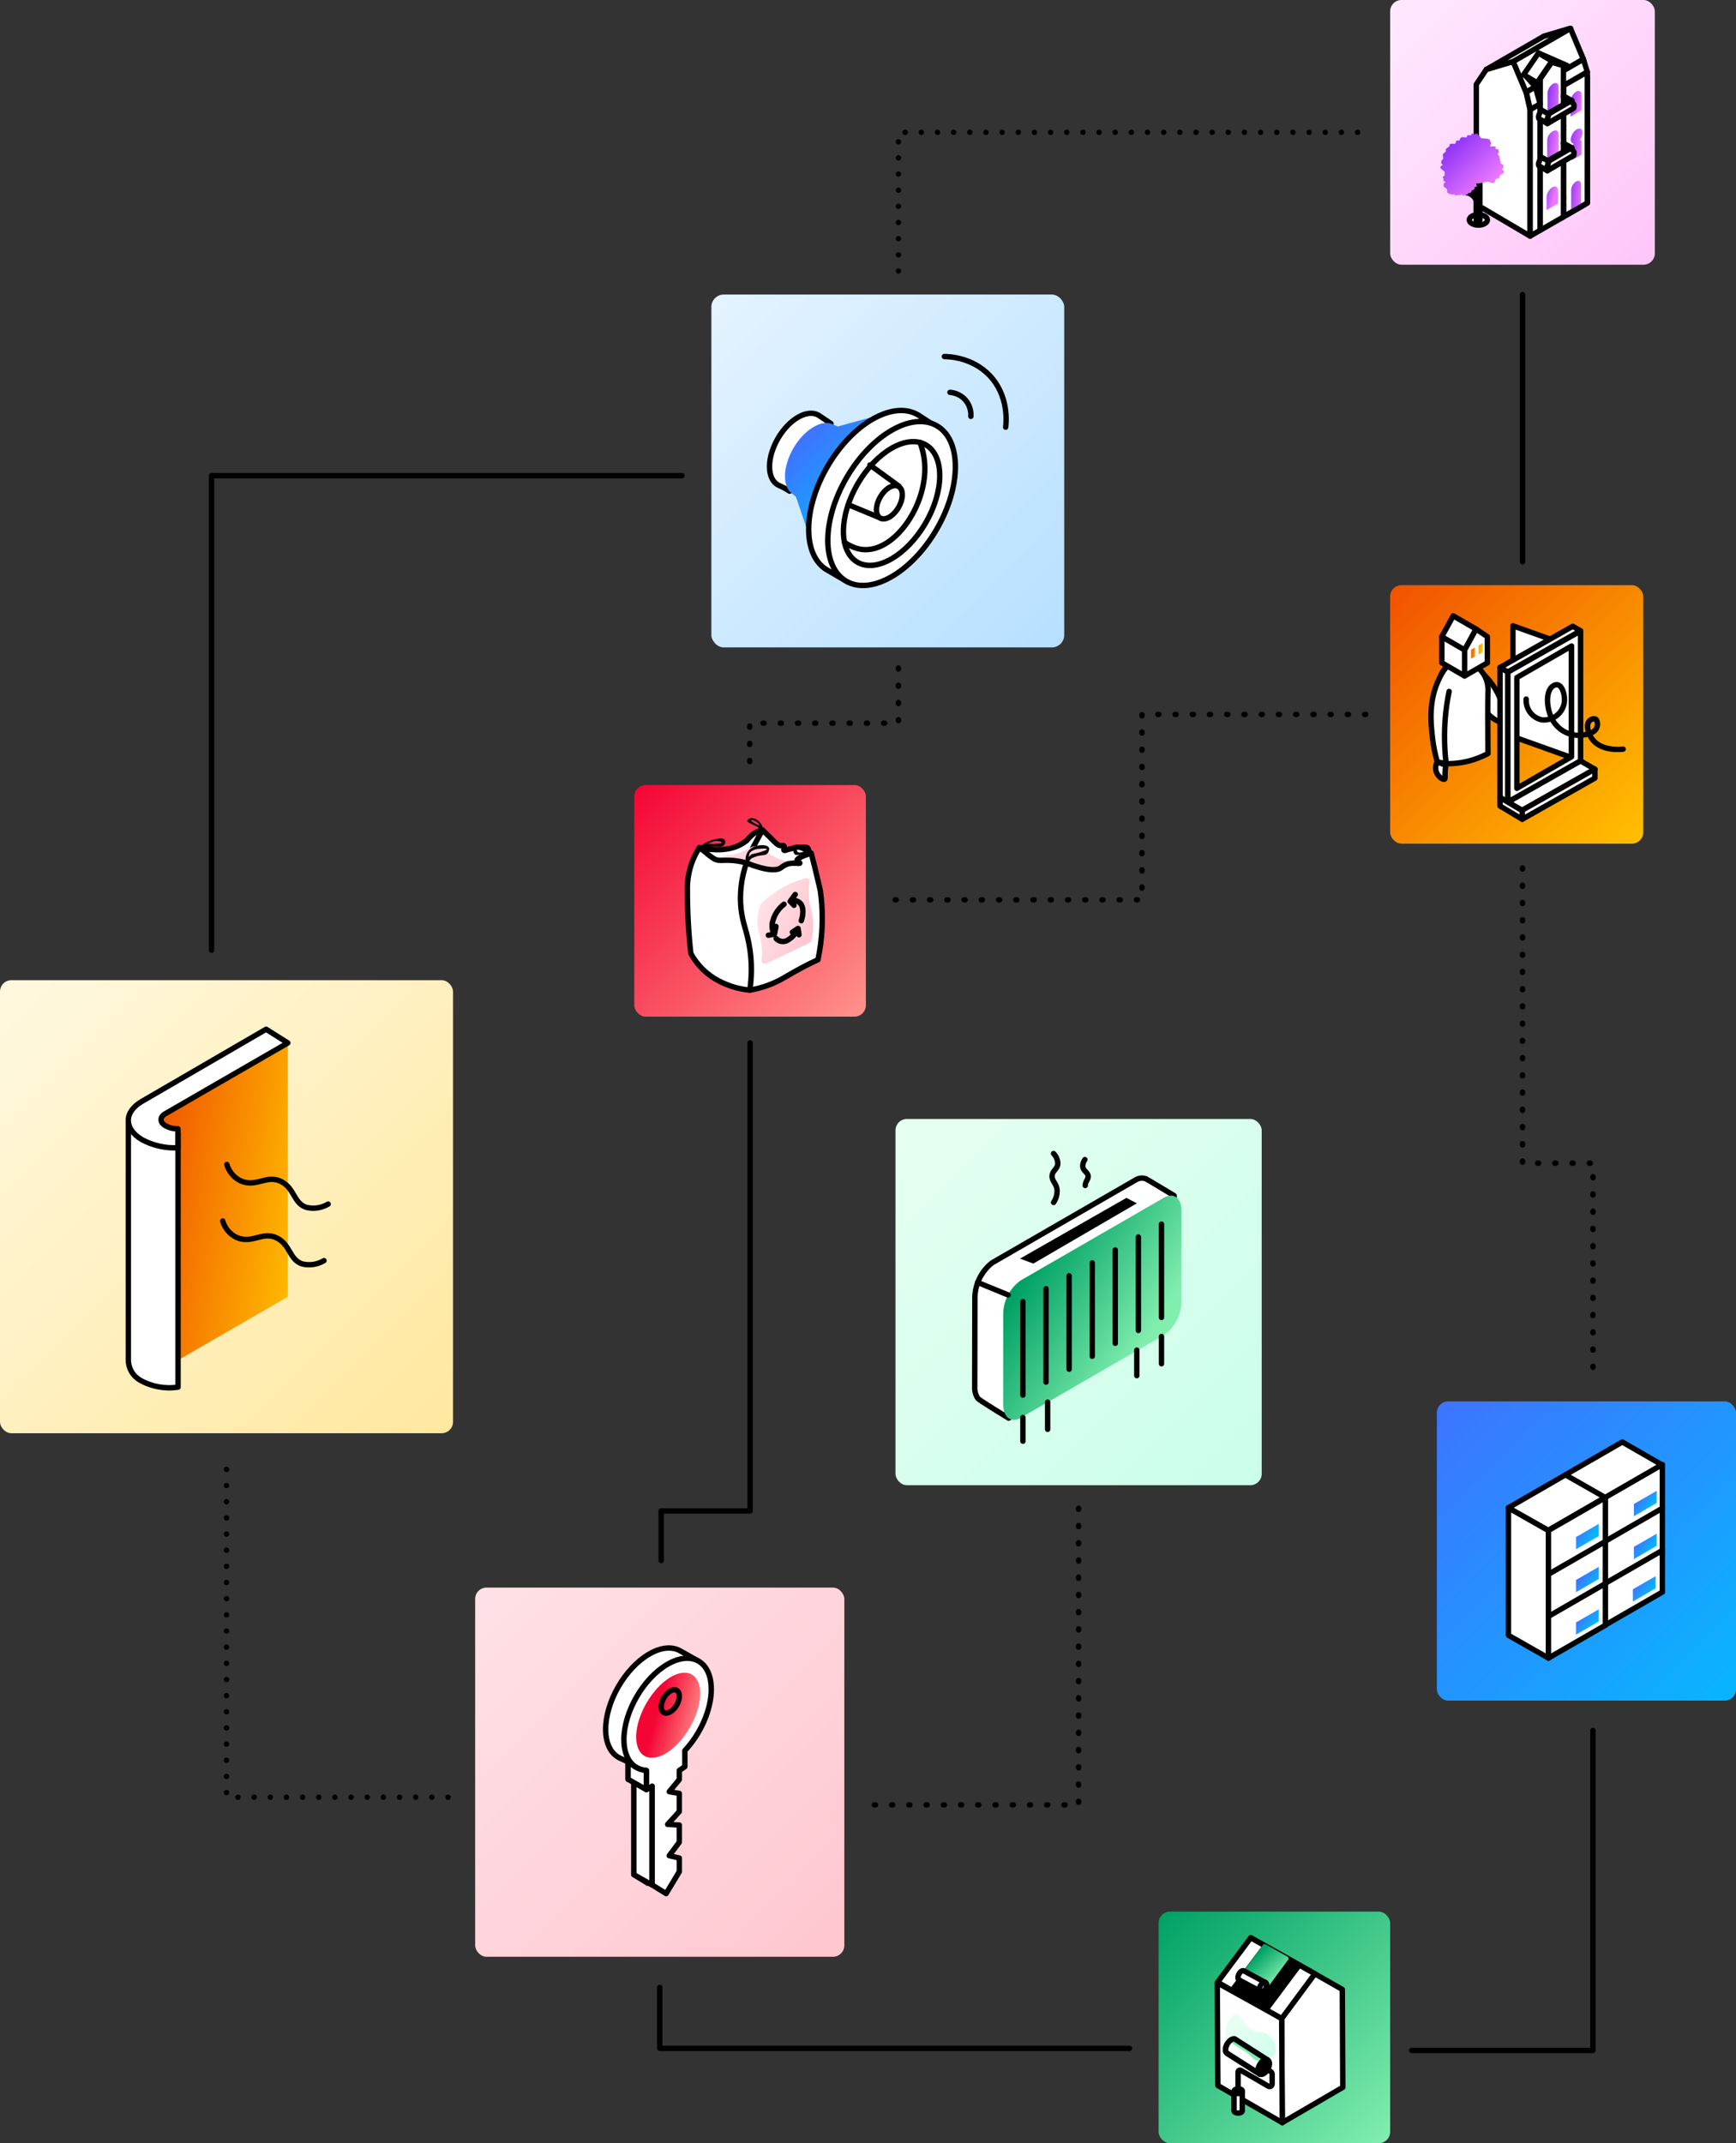 <?xml version="1.0" encoding="UTF-8"?>
<svg id="Calque_1" data-name="Calque 1" xmlns="http://www.w3.org/2000/svg" xmlns:xlink="http://www.w3.org/1999/xlink" viewBox="0 0 322.35 397.95">
  <rect x="0" y="0" width="322.35" height="397.95" fill="#333333" stroke="none"/>
  <defs>
    <style>
      .cls-1 {
        stroke-dasharray: 0 0 .2 3;
      }

      .cls-1, .cls-2, .cls-3, .cls-4, .cls-5, .cls-6, .cls-7, .cls-8, .cls-9 {
        stroke: #000;
        stroke-linecap: round;
        stroke-linejoin: round;
      }

      .cls-1, .cls-7, .cls-8, .cls-9 {
        fill: none;
      }

      .cls-10 {
        fill: url(#Dégradé_sans_nom_13);
      }

      .cls-10, .cls-11, .cls-12, .cls-13, .cls-14, .cls-15, .cls-16, .cls-17, .cls-18, .cls-19, .cls-20, .cls-21, .cls-22, .cls-23, .cls-24, .cls-25, .cls-26, .cls-27, .cls-28, .cls-29, .cls-30, .cls-31, .cls-32, .cls-33, .cls-34, .cls-35, .cls-36, .cls-37, .cls-38, .cls-39, .cls-40, .cls-41, .cls-42, .cls-43 {
        stroke-width: 0px;
      }

      .cls-11 {
        fill: url(#Dégradé_sans_nom_28);
      }

      .cls-12 {
        fill: url(#Dégradé_sans_nom_25);
      }

      .cls-13 {
        fill: url(#Dégradé_sans_nom_3);
      }

      .cls-2, .cls-4, .cls-5 {
        fill: #fff;
      }

      .cls-2, .cls-8 {
        stroke-width: 1px;
      }

      .cls-14 {
        fill: url(#Dégradé_sans_nom_9);
      }

      .cls-15 {
        fill: url(#Dégradé_sans_nom_15);
      }

      .cls-16 {
        fill: url(#Dégradé_sans_nom_12);
      }

      .cls-18 {
        fill: url(#Dégradé_sans_nom_8);
      }

      .cls-19 {
        fill: url(#Dégradé_sans_nom_7);
      }

      .cls-5 {
        stroke-width: 1px;
      }

      .cls-20 {
        fill: url(#Dégradé_sans_nom_26);
      }

      .cls-21 {
        fill: url(#Dégradé_sans_nom_4);
      }

      .cls-22 {
        fill: url(#Dégradé_sans_nom_20);
      }

      .cls-23 {
        fill: url(#Dégradé_sans_nom_19);
      }

      .cls-6 {
        fill: #ddd;
      }

      .cls-24 {
        fill: url(#Dégradé_sans_nom_21);
      }

      .cls-25 {
        fill: url(#Dégradé_sans_nom_23);
      }

      .cls-26 {
        fill: url(#Dégradé_sans_nom_36);
      }

      .cls-27 {
        fill: url(#Dégradé_sans_nom_24);
      }

      .cls-28 {
        fill: url(#Dégradé_sans_nom_11);
      }

      .cls-29 {
        fill: url(#Dégradé_sans_nom_18);
      }

      .cls-30 {
        fill: url(#Dégradé_sans_nom_27);
      }

      .cls-31 {
        fill: url(#Dégradé_sans_nom_5);
      }

      .cls-32 {
        fill: url(#Dégradé_sans_nom_16);
      }

      .cls-33 {
        fill: url(#Dégradé_sans_nom_17);
      }

      .cls-34 {
        fill: url(#Dégradé_sans_nom_30);
      }

      .cls-35 {
        fill: url(#Dégradé_sans_nom_35);
      }

      .cls-36 {
        fill: url(#Dégradé_sans_nom_10);
      }

      .cls-37 {
        fill: url(#Dégradé_sans_nom_29);
      }

      .cls-38 {
        fill: url(#Dégradé_sans_nom_17-2);
      }

      .cls-39 {
        fill: url(#Dégradé_sans_nom);
      }

      .cls-40 {
        fill: url(#Dégradé_sans_nom_34);
      }

      .cls-41 {
        fill: url(#Dégradé_sans_nom_22);
      }

      .cls-42 {
        fill: url(#Dégradé_sans_nom_14);
      }

      .cls-9 {
        stroke-dasharray: 0 0 0 3;
      }

      .cls-43 {
        fill: url(#Dégradé_sans_nom_6);
      }
    </style>
    <linearGradient id="Dégradé_sans_nom_3" data-name="Dégradé sans nom 3" x1="-133.99" y1="616.62" x2="-133.01" y2="615.64" gradientTransform="translate(9278.28 42138.29) scale(68 -68)" gradientUnits="userSpaceOnUse">
      <stop offset="0" stop-color="#e6fff1"/>
      <stop offset="1" stop-color="#caffea"/>
    </linearGradient>
    <linearGradient id="Dégradé_sans_nom_4" data-name="Dégradé sans nom 4" x1="-131.67" y1="614.28" x2="-131.11" y2="613.84" gradientTransform="translate(4552.16 25809.9) scale(33.1 -41.64)" gradientUnits="userSpaceOnUse">
      <stop offset="0" stop-color="#00a165"/>
      <stop offset="1" stop-color="#81eeae"/>
    </linearGradient>
    <linearGradient id="Dégradé_sans_nom_5" data-name="Dégradé sans nom 5" x1="-134.37" y1="617.24" x2="-133.39" y2="616.26" gradientTransform="translate(11305 52108.25) scale(84.12 -84.12)" gradientUnits="userSpaceOnUse">
      <stop offset="0" stop-color="#fff8de"/>
      <stop offset="1" stop-color="#ffe79d"/>
    </linearGradient>
    <linearGradient id="Dégradé_sans_nom_6" data-name="Dégradé sans nom 6" x1="-130.32" y1="615.96" x2="-129.12" y2="615.49" gradientTransform="translate(3094.42 37509.87) scale(23.53 -60.56)" gradientUnits="userSpaceOnUse">
      <stop offset="0" stop-color="#f15200"/>
      <stop offset="1" stop-color="#ffbf00"/>
    </linearGradient>
    <linearGradient id="Dégradé_sans_nom_7" data-name="Dégradé sans nom 7" x1="-134.01" y1="616.64" x2="-133.03" y2="615.66" gradientTransform="translate(9274.63 42564.38) scale(68.55 -68.55)" gradientUnits="userSpaceOnUse">
      <stop offset="0" stop-color="#fee2e7"/>
      <stop offset="1" stop-color="#ffc7d0"/>
    </linearGradient>
    <linearGradient id="Dégradé_sans_nom_8" data-name="Dégradé sans nom 8" x1="-142.74" y1="594.98" x2="-142.33" y2="594.21" gradientTransform="translate(2616.72 5820.88) scale(17.49 -9.25)" gradientUnits="userSpaceOnUse">
      <stop offset="0" stop-color="#f40634"/>
      <stop offset="1" stop-color="#ff928b"/>
    </linearGradient>
    <linearGradient id="Dégradé_sans_nom_9" data-name="Dégradé sans nom 9" x1="-133.22" y1="615.36" x2="-132.24" y2="614.38" gradientTransform="translate(6806.26 30244.35) scale(49.15 -49.15)" gradientUnits="userSpaceOnUse">
      <stop offset="0" stop-color="#ffe9fe"/>
      <stop offset="1" stop-color="#ffc6f9"/>
    </linearGradient>
    <linearGradient id="Dégradé_sans_nom_10" data-name="Dégradé sans nom 10" x1="-62.49" y1="581.65" x2="-60.96" y2="581.17" gradientTransform="translate(406.25 3435.98) scale(1.84 -5.85)" gradientUnits="userSpaceOnUse">
      <stop offset="0" stop-color="#8b2ff7"/>
      <stop offset="1" stop-color="#eb79ff"/>
    </linearGradient>
    <linearGradient id="Dégradé_sans_nom_11" data-name="Dégradé sans nom 11" x1="-73.76" y1="581.86" x2="-72.45" y2="581.38" gradientTransform="translate(452.03 3445.75) scale(2.18 -5.88)" gradientUnits="userSpaceOnUse">
      <stop offset="0" stop-color="#8b2ff7"/>
      <stop offset="1" stop-color="#eb79ff"/>
    </linearGradient>
    <linearGradient id="Dégradé_sans_nom_12" data-name="Dégradé sans nom 12" x1="-69.38" y1="572.97" x2="-68.26" y2="572.49" gradientTransform="translate(432.81 2745.04) scale(2.04 -4.76)" gradientUnits="userSpaceOnUse">
      <stop offset="0" stop-color="#8b2ff7"/>
      <stop offset="1" stop-color="#eb79ff"/>
    </linearGradient>
    <linearGradient id="Dégradé_sans_nom_13" data-name="Dégradé sans nom 13" x1="-70.33" y1="582.51" x2="-68.93" y2="582.03" gradientTransform="translate(431.91 3501.81) scale(2.06 -5.98)" gradientUnits="userSpaceOnUse">
      <stop offset="0" stop-color="#8b2ff7"/>
      <stop offset="1" stop-color="#eb79ff"/>
    </linearGradient>
    <linearGradient id="Dégradé_sans_nom_14" data-name="Dégradé sans nom 14" x1="-72.83" y1="582.42" x2="-71.48" y2="581.94" gradientTransform="translate(443 3501.59) scale(2.15 -5.97)" gradientUnits="userSpaceOnUse">
      <stop offset="0" stop-color="#8b2ff7"/>
      <stop offset="1" stop-color="#eb79ff"/>
    </linearGradient>
    <linearGradient id="Dégradé_sans_nom_15" data-name="Dégradé sans nom 15" x1="-72.37" y1="568.88" x2="-71.4" y2="568.41" gradientTransform="translate(441.67 2525.2) scale(2.14 -4.38)" gradientUnits="userSpaceOnUse">
      <stop offset="0" stop-color="#8b2ff7"/>
      <stop offset="1" stop-color="#eb79ff"/>
    </linearGradient>
    <linearGradient id="Dégradé_sans_nom_16" data-name="Dégradé sans nom 16" x1="-124.39" y1="600.45" x2="-123.73" y2="599.78" gradientTransform="translate(1741.29 6956.08) scale(11.84 -11.54)" gradientUnits="userSpaceOnUse">
      <stop offset="0" stop-color="#8b2ff7"/>
      <stop offset="1" stop-color="#eb79ff"/>
    </linearGradient>
    <linearGradient id="Dégradé_sans_nom_17" data-name="Dégradé sans nom 17" x1="-133.54" y1="615.88" x2="-132.56" y2="614.9" gradientTransform="translate(7686.55 34477.44) scale(55.56 -55.56)" gradientUnits="userSpaceOnUse">
      <stop offset="0" stop-color="#3e73ff"/>
      <stop offset="1" stop-color="#09b4ff"/>
    </linearGradient>
    <linearGradient id="Dégradé_sans_nom_18" data-name="Dégradé sans nom 18" x1="-103.6" y1="572.55" x2="-103.12" y2="572.12" gradientTransform="translate(732.06 2985.59) scale(4.23 -4.72)" gradientUnits="userSpaceOnUse">
      <stop offset="0" stop-color="#3e73ff"/>
      <stop offset="1" stop-color="#09b4ff"/>
    </linearGradient>
    <linearGradient id="Dégradé_sans_nom_19" data-name="Dégradé sans nom 19" x1="-103.6" y1="572.47" x2="-103.12" y2="572.04" gradientTransform="translate(732.06 2988.6) scale(4.23 -4.71)" gradientUnits="userSpaceOnUse">
      <stop offset="0" stop-color="#3e73ff"/>
      <stop offset="1" stop-color="#09b4ff"/>
    </linearGradient>
    <linearGradient id="Dégradé_sans_nom_20" data-name="Dégradé sans nom 20" x1="-103.6" y1="572.46" x2="-103.12" y2="572.03" gradientTransform="translate(732.06 2995.87) scale(4.23 -4.71)" gradientUnits="userSpaceOnUse">
      <stop offset="0" stop-color="#3e73ff"/>
      <stop offset="1" stop-color="#09b4ff"/>
    </linearGradient>
    <linearGradient id="Dégradé_sans_nom_21" data-name="Dégradé sans nom 21" x1="-103.6" y1="572.46" x2="-103.12" y2="572.03" gradientTransform="translate(742.81 2973.88) scale(4.23 -4.71)" gradientUnits="userSpaceOnUse">
      <stop offset="0" stop-color="#3e73ff"/>
      <stop offset="1" stop-color="#09b4ff"/>
    </linearGradient>
    <linearGradient id="Dégradé_sans_nom_22" data-name="Dégradé sans nom 22" x1="-103.6" y1="572.46" x2="-103.12" y2="572.03" gradientTransform="translate(742.81 2981.84) scale(4.23 -4.71)" gradientUnits="userSpaceOnUse">
      <stop offset="0" stop-color="#3e73ff"/>
      <stop offset="1" stop-color="#09b4ff"/>
    </linearGradient>
    <linearGradient id="Dégradé_sans_nom_23" data-name="Dégradé sans nom 23" x1="-103.6" y1="572.46" x2="-103.12" y2="572.03" gradientTransform="translate(742.62 2989.71) scale(4.23 -4.71)" gradientUnits="userSpaceOnUse">
      <stop offset="0" stop-color="#3e73ff"/>
      <stop offset="1" stop-color="#09b4ff"/>
    </linearGradient>
    <linearGradient id="Dégradé_sans_nom_24" data-name="Dégradé sans nom 24" x1="-132.83" y1="614.72" x2="-131.85" y2="613.74" gradientTransform="translate(5927.13 26788.22) scale(43 -43)" gradientUnits="userSpaceOnUse">
      <stop offset="0" stop-color="#00a165"/>
      <stop offset="1" stop-color="#81eeae"/>
    </linearGradient>
    <linearGradient id="Dégradé_sans_nom_25" data-name="Dégradé sans nom 25" x1="-120.89" y1="594.39" x2="-120.4" y2="593.88" gradientTransform="translate(1339.28 5588.94) scale(9.16 -8.79)" gradientUnits="userSpaceOnUse">
      <stop offset="0" stop-color="#00a165"/>
      <stop offset="1" stop-color="#81eeae"/>
    </linearGradient>
    <linearGradient id="Dégradé_sans_nom_26" data-name="Dégradé sans nom 26" x1="-121.37" y1="595.25" x2="-120.57" y2="594.42" gradientTransform="translate(1360.44 5764.58) scale(9.33 -9.05)" gradientUnits="userSpaceOnUse">
      <stop offset="0" stop-color="#e6fff1"/>
      <stop offset="1" stop-color="#caffea"/>
    </linearGradient>
    <linearGradient id="Dégradé_sans_nom_27" data-name="Dégradé sans nom 27" x1="-227.09" y1="748.5" x2="-226.83" y2="748.07" gradientTransform="translate(1047.46 2830.73) scale(7.02 -4.31)" gradientUnits="userSpaceOnUse">
      <stop offset="0" stop-color="#00a165"/>
      <stop offset="1" stop-color="#81eeae"/>
    </linearGradient>
    <linearGradient id="Dégradé_sans_nom_28" data-name="Dégradé sans nom 28" x1="-133.1" y1="615.26" x2="-132.12" y2="614.28" gradientTransform="translate(6514.13 29641.37) scale(47 -48)" gradientUnits="userSpaceOnUse">
      <stop offset="0" stop-color="#f15200"/>
      <stop offset="1" stop-color="#ffbf00"/>
    </linearGradient>
    <linearGradient id="Dégradé_sans_nom_29" data-name="Dégradé sans nom 29" x1="46.63" y1="514.16" x2="47.97" y2="513.69" gradientTransform="translate(238.34 1203.08) scale(.74 -2.1)" gradientUnits="userSpaceOnUse">
      <stop offset="0" stop-color="#f35300"/>
      <stop offset="1" stop-color="#ffbf00"/>
    </linearGradient>
    <linearGradient id="Dégradé_sans_nom_30" data-name="Dégradé sans nom 30" x1="46.63" y1="514.16" x2="47.97" y2="513.69" gradientTransform="translate(239.75 1202.27) scale(.74 -2.11)" gradientUnits="userSpaceOnUse">
      <stop offset="0" stop-color="#f35300"/>
      <stop offset="1" stop-color="#ffbf00"/>
    </linearGradient>
    <linearGradient id="Dégradé_sans_nom_34" data-name="Dégradé sans nom 34" x1="-132.8" y1="614.72" x2="-131.82" y2="613.74" gradientTransform="translate(5828.78 26579.04) scale(43 -43)" gradientUnits="userSpaceOnUse">
      <stop offset="0" stop-color="#f40634"/>
      <stop offset="1" stop-color="#ff928b"/>
    </linearGradient>
    <linearGradient id="Dégradé_sans_nom_35" data-name="Dégradé sans nom 35" x1="-128.78" y1="594.41" x2="-127.78" y2="594.41" gradientTransform="translate(2574.89 5443.12) scale(18.98 -8.89)" gradientUnits="userSpaceOnUse">
      <stop offset="0" stop-color="#fee2e7"/>
      <stop offset="1" stop-color="#ffc7d0"/>
    </linearGradient>
    <linearGradient id="Dégradé_sans_nom_36" data-name="Dégradé sans nom 36" x1="-122.65" y1="605.68" x2="-121.86" y2="605.17" gradientTransform="translate(1413.07 9807.14) scale(10.36 -15.92)" gradientUnits="userSpaceOnUse">
      <stop offset="0" stop-color="#fee2e7"/>
      <stop offset="1" stop-color="#ffc7d0"/>
    </linearGradient>
    <linearGradient id="Dégradé_sans_nom" data-name="Dégradé sans nom" x1="132.76" y1="342.52" x2="196.93" y2="278.35" gradientTransform="translate(0 397.89) scale(1 -1)" gradientUnits="userSpaceOnUse">
      <stop offset="0" stop-color="#e4f3ff"/>
      <stop offset="1" stop-color="#b7e0ff"/>
    </linearGradient>
    <linearGradient id="Dégradé_sans_nom_17-2" data-name="Dégradé sans nom 17" x1="149.42" y1="317.35" x2="162.55" y2="304.22" gradientTransform="translate(0 397.89) scale(1 -1)" xlink:href="#Dégradé_sans_nom_17"/>
  </defs>
  <g id="Groupe_3751" data-name="Groupe 3751">
    <rect id="Rectangle_827" data-name="Rectangle 827" class="cls-13" x="166.28" y="207.77" width="68" height="68" rx="2.11" ry="2.11"/>
    <path id="Tracé_15293" data-name="Tracé 15293" class="cls-4" d="M213.17,219.12c-.14-.11-.29-.2-.45-.27h-.02c-.64-.2-1.33-.1-1.88.27l-26.6,15.36c-.85.66-1.56,1.49-2.09,2.42-.67,1.18-1.05,2.51-1.11,3.87-.01,5.59-.02,11.18-.03,16.76h0c-.04.75.17,1.49.58,2.12h0c.28.37,5.72,3.67,5.72,3.67l30.05-20.08.68-21.24-4.81-2.88h-.01Z"/>
    <path id="Tracé_15294" data-name="Tracé 15294" class="cls-21" d="M216.14,247.89l-26.61,15.36c-1.79,1.03-3.25-.08-3.25-2.46v-16.84c.04-2.47,1.24-4.77,3.25-6.21l26.61-15.36c1.79-1.03,3.25.08,3.25,2.46v16.84c-.04,2.47-1.24,4.77-3.25,6.21Z"/>
    <line id="Ligne_2857" data-name="Ligne 2857" class="cls-7" x1="189.94" y1="241.69" x2="189.94" y2="259.03"/>
    <line id="Ligne_2858" data-name="Ligne 2858" class="cls-7" x1="194.23" y1="239.29" x2="194.23" y2="256.63"/>
    <line id="Ligne_2859" data-name="Ligne 2859" class="cls-7" x1="198.52" y1="236.89" x2="198.52" y2="254.23"/>
    <line id="Ligne_2860" data-name="Ligne 2860" class="cls-7" x1="202.81" y1="234.49" x2="202.81" y2="251.83"/>
    <line id="Ligne_2861" data-name="Ligne 2861" class="cls-7" x1="207.09" y1="232.09" x2="207.09" y2="249.43"/>
    <line id="Ligne_2862" data-name="Ligne 2862" class="cls-7" x1="211.38" y1="229.69" x2="211.38" y2="247.03"/>
    <line id="Ligne_2863" data-name="Ligne 2863" class="cls-7" x1="215.67" y1="227.29" x2="215.67" y2="244.63"/>
    <line id="Ligne_2864" data-name="Ligne 2864" class="cls-7" x1="181.53" y1="238.12" x2="187.18" y2="240.44"/>
    <path id="Tracé_15295" data-name="Tracé 15295" class="cls-17" d="M189.4,233.7l19.76-11.28,1.94,1.01-19.22,11.19-2.48-.92Z"/>
    <line id="Ligne_2865" data-name="Ligne 2865" class="cls-7" x1="189.94" y1="263.19" x2="189.94" y2="267.61"/>
    <line id="Ligne_2866" data-name="Ligne 2866" class="cls-7" x1="194.53" y1="260.34" x2="194.53" y2="265.4"/>
    <line id="Ligne_2867" data-name="Ligne 2867" class="cls-7" x1="211.09" y1="250.69" x2="211.09" y2="255.43"/>
    <line id="Ligne_2868" data-name="Ligne 2868" class="cls-7" x1="215.67" y1="248.16" x2="215.67" y2="253.22"/>
    <path id="Tracé_15296" data-name="Tracé 15296" class="cls-7" d="M195.63,214.19c.5.51.78,1.2.79,1.91-.08,1.02-1.01,1.23-1.06,2.24-.06.98.8,1.36.93,2.58.04.83-.19,1.66-.65,2.35"/>
    <path id="Tracé_15297" data-name="Tracé 15297" class="cls-7" d="M201.45,215.31c-.28.38-.42.83-.4,1.3.09.85.95,1.01,1,1.8.03.63-.5.87-.54,1.71"/>
  </g>
  <g id="Groupe_3752" data-name="Groupe 3752">
    <rect id="Rectangle_828" data-name="Rectangle 828" class="cls-31" y="182" width="84.12" height="84.12" rx="2.11" ry="2.11"/>
    <path id="Tracé_15298" data-name="Tracé 15298" class="cls-43" d="M30.4,207.13l-.47,47.24,23.53-13.59v-46.97l-23.07,13.32Z"/>
    <path id="Tracé_15299" data-name="Tracé 15299" class="cls-4" d="M33.07,210.43l-9.24-2.51v44.62h0c.01,1.54.84,2.95,2.17,3.72,2.14,1.21,4.63,1.67,7.06,1.3v-47.12Z"/>
    <path id="Tracé_15300" data-name="Tracé 15300" class="cls-4" d="M33.07,213.11c-2.32.13-4.62-.39-6.67-1.48-3.42-1.98-3.43-5.17-.04-7.13.2-.11,23.05-13.39,23.05-13.39l4.04,2.54-17.13,9.89h0l-5.62,3.25h0c-1.06.61-1.05,1.6,0,2.22.71.41,1.52.61,2.34.58v3.52h.03Z"/>
    <path id="Tracé_15301" data-name="Tracé 15301" class="cls-7" d="M41.35,226.71c.39,1.35,1.34,2.47,2.61,3.07,2.97,1.27,4.86-1.33,7.6.17,2.39,1.3,2.19,3.95,4.55,4.73,1.38.34,2.84.12,4.05-.61"/>
    <path id="Tracé_15302" data-name="Tracé 15302" class="cls-7" d="M42.12,216.21c.39,1.35,1.34,2.47,2.61,3.07,2.97,1.27,4.86-1.33,7.6.17,2.39,1.3,2.19,3.95,4.55,4.73,1.38.34,2.84.12,4.05-.61"/>
  </g>
  <g id="Groupe_3753" data-name="Groupe 3753">
    <rect id="Rectangle_829" data-name="Rectangle 829" class="cls-19" x="88.23" y="294.78" width="68.55" height="68.55" rx="2.11" ry="2.11"/>
    <path id="Tracé_15303" data-name="Tracé 15303" class="cls-4" d="M128.6,310.55l1.02-2.15-3.28-1.85s-.05-.03-.08-.05l-.07-.03h0c-1.46-.77-3.44-.62-5.62.64-4.48,2.59-8.11,8.85-8.11,13.99,0,2.72,1.02,4.57,2.64,5.34h0l1.53.71v3.23l1.07-.65v18.34l2.59,1.61,2.45-4.07v-2.53l-1.87-.44,1.87-2.51v-3.18l-2.17-.12,2.17-2.39v-3.36l-1.87-.32,1.87-2.26v-1.69l1.03-.7v-3h0c2.89-3.08,4.91-7.55,4.91-11.39,0-.39-.03-.79-.08-1.18h0Z"/>
    <path id="Tracé_15304" data-name="Tracé 15304" class="cls-4" d="M121.08,350l-3.39-1.92v-18.34l3.39,1.91v18.35Z"/>
    <path id="Tracé_15305" data-name="Tracé 15305" class="cls-4" d="M132.07,313.64c0-5.14-3.63-7.21-8.11-4.63s-8.11,8.85-8.11,13.99c0,3.5,1.69,5.58,4.18,5.73h0v3.57l1.07-.65v18.34l2.59,1.61,2.45-4.07v-2.53l-1.87-.44,1.87-2.51v-3.18l-2.17-.12,2.17-2.39v-3.36l-1.87-.32,1.87-2.26v-1.69l1.03-.7v-2.99h0c2.89-3.08,4.91-7.55,4.91-11.39v-.02Z"/>
    <ellipse id="Ellipse_1244" data-name="Ellipse 1244" class="cls-18" cx="124.08" cy="318.49" rx="8.74" ry="4.63" transform="translate(-213.5 264.87) rotate(-59.69)"/>
    <ellipse id="Ellipse_1245" data-name="Ellipse 1245" class="cls-8" cx="124.46" cy="315.92" rx="2.38" ry="1.37" transform="translate(-211.09 263.93) rotate(-59.69)"/>
    <path id="Tracé_15306" data-name="Tracé 15306" class="cls-4" d="M120.02,328.74v3.56l-3.39-1.92v-3.56c.46.64,1.07,1.16,1.78,1.5.5.24,1.05.38,1.61.42Z"/>
  </g>
  <g id="Groupe_3754" data-name="Groupe 3754">
    <rect id="Rectangle_830" data-name="Rectangle 830" class="cls-14" x="258.13" width="49.15" height="49.15" rx="2.11" ry="2.11"/>
    <path id="Tracé_15307" data-name="Tracé 15307" class="cls-4" d="M286.18,32.75l8.57,4.94V14.2l-.75-3.23-2.4-5.7-4.97,1.48-.45,2.5v23.5Z"/>
    <path id="Tracé_15308" data-name="Tracé 15308" class="cls-4" d="M283.38,17.11l10.62-6.13.74,2.37-3.37,2.86-7.26,4.16-.73-3.26Z"/>
    <path id="Tracé_15309" data-name="Tracé 15309" class="cls-4" d="M290.32,40.26l4.42-2.56V13.35l-4.42,2.55v24.36Z"/>
    <path id="Tracé_15310" data-name="Tracé 15310" class="cls-36" d="M291.74,39.42l1.84-1.08v-4.17c-.03-.54-.43-.75-.91-.48-.54.34-.88.91-.93,1.55v4.18Z"/>
    <path id="Tracé_15311" data-name="Tracé 15311" class="cls-4" d="M289.74,39.36l.57-.33v1.23l-.57.33v-1.23Z"/>
    <path id="Tracé_15312" data-name="Tracé 15312" class="cls-28" d="M291.68,25.84c0-.09.01-.17.03-.25.11-.54.4-1.03.81-1.39.06-.05.13-.1.2-.15.12-.07.25-.13.38-.16.03,0,.07,0,.1-.02.08,0,.15,0,.23.02.03,0,.06.02.08.03.08.04.15.1.2.18.03.04.05.09.06.13,0,.02.02.03.02.05.01.03.02.07.03.11.02.08.03.16.03.25-.02.45-.17.89-.43,1.25v.05c0,.15.11.2.23.13h.02v2.65l-1.77,1.02v-2.66l.04-.03c.13-.09.22-.23.23-.39-.05,0-.09-.02-.14-.04-.02,0-.03-.02-.05-.02,0,0-.02,0-.03-.02-.07-.05-.13-.12-.17-.2,0,0,0-.02-.02-.02-.03-.06-.05-.12-.06-.19-.02-.08-.03-.15-.03-.23v-.1Z"/>
    <path id="Tracé_15313" data-name="Tracé 15313" class="cls-16" d="M291.64,18.71c.07-.69.45-1.31,1.03-1.69.52-.3.97-.07,1.01.52v2.94l-2.04,1.17v-2.93h0Z"/>
    <path id="Tracé_15314" data-name="Tracé 15314" class="cls-3" d="M290.32,27.08v.22l-.55.32v-.22l.55-.32Z"/>
    <path id="Tracé_15315" data-name="Tracé 15315" class="cls-6" d="M289.74,24.88l.38-.22v.16l-.38.22v-.16Z"/>
    <path id="Tracé_15316" data-name="Tracé 15316" class="cls-6" d="M290.12,24.45l-.37.25-.03-.15.38-.27.02.16Z"/>
    <path id="Tracé_15317" data-name="Tracé 15317" class="cls-6" d="M290.06,24.12l-.37.34-.06-.11.38-.34.05.12Z"/>
    <path id="Tracé_15318" data-name="Tracé 15318" class="cls-6" d="M289.74,34.39l.38-.22v.17l-.38.21v-.16Z"/>
    <path id="Tracé_15319" data-name="Tracé 15319" class="cls-6" d="M290.12,33.95l-.37.25-.03-.14.38-.28.02.16Z"/>
    <path id="Tracé_15320" data-name="Tracé 15320" class="cls-6" d="M290.06,33.62l-.37.34-.06-.12.38-.34.05.12Z"/>
    <path id="Tracé_15321" data-name="Tracé 15321" class="cls-3" d="M289.74,37.14l.58-.34v-.21l-.58.33v.22Z"/>
    <path id="Tracé_15322" data-name="Tracé 15322" class="cls-3" d="M289.74,38.51l.57-.34v-.22l-.57.34v.22Z"/>
    <line id="Ligne_2869" data-name="Ligne 2869" class="cls-7" x1="290.31" y1="24.06" x2="290.08" y2="24.19"/>
    <line id="Ligne_2870" data-name="Ligne 2870" class="cls-7" x1="290.31" y1="23.44" x2="289.84" y2="23.71"/>
    <line id="Ligne_2871" data-name="Ligne 2871" class="cls-7" x1="290.29" y1="33.47" x2="290.06" y2="33.6"/>
    <line id="Ligne_2872" data-name="Ligne 2872" class="cls-7" x1="290.29" y1="32.84" x2="289.78" y2="33.14"/>
    <path id="Tracé_15323" data-name="Tracé 15323" class="cls-4" d="M274.13,37.96l9.99,5.88v-23.5l-.75-3.23-2.4-5.7-4.98,1.48-1.86,2.78v22.29Z"/>
    <path id="Tracé_15324" data-name="Tracé 15324" class="cls-4" d="M291.6,5.27l-10.63,6.14,2.4,5.7,10.62-6.13-2.39-5.71Z"/>
    <path id="Tracé_15325" data-name="Tracé 15325" class="cls-4" d="M285.96,42.78l4.35-2.51V12.19l-2.19-.63-2.16,3.14v28.08Z"/>
    <path id="Tracé_15326" data-name="Tracé 15326" class="cls-4" d="M284.13,43.83l1.83-1.06v-23.48l-1.83,1.03v23.5Z"/>
    <path id="Tracé_15327" data-name="Tracé 15327" class="cls-4" d="M276,12.89l10.63-6.14,4.97-1.48-10.62,6.14-4.98,1.48Z"/>
    <path id="Tracé_15328" data-name="Tracé 15328" class="cls-4" d="M283.42,13.25l-.12.83,1.8,2.03.87,3.18v-4.6l-2.55-1.45Z"/>
    <path id="Tracé_15329" data-name="Tracé 15329" class="cls-4" d="M285.68,9.84l2.51,1.49-2.77,4.03-2.51-1.49,2.77-4.03Z"/>
    <path id="Tracé_15330" data-name="Tracé 15330" class="cls-4" d="M285.68,9.84l5.28,2.32-2.77-.84-2.51-1.49Z"/>
    <path id="Tracé_15331" data-name="Tracé 15331" class="cls-10" d="M287.35,17.25c.07-.7.45-1.33,1.04-1.71.53-.3.98-.07,1.02.52v4.14l-2.06,1.19v-4.15h0Z"/>
    <path id="Tracé_15332" data-name="Tracé 15332" class="cls-4" d="M283.42,17.11l1.68-.99.87,3.18-1.84,1.03-.71-3.23Z"/>
    <path id="Tracé_15333" data-name="Tracé 15333" class="cls-42" d="M289.42,28.93v-4.06h0c-.04-.61-.51-.83-1.06-.52h0c-.28.15-.53.37-.72.63-.23.33-.35.72-.35,1.13h0v4.07l2.15-1.24h0Z"/>
    <path id="Tracé_15334" data-name="Tracé 15334" class="cls-4" d="M287.33,31.68l4.84-2.83-1.57-.84-4.81,2.78,1.55.89Z"/>
    <path id="Tracé_15335" data-name="Tracé 15335" class="cls-4" d="M287.55,29.93c-.5-.27-1-.55-1.5-.82,0,.14-.03.28-.07.42-.12.42-.27.61-.3.87,0,.09,0,.19.03.28.02.04.04.08.06.12l1.55.89.22-1.76"/>
    <path id="Tracé_15336" data-name="Tracé 15336" class="cls-4" d="M291.86,27.44l-1.56-.86c.01.12.04.23.09.34.12.27.27.28.31.5.02.2-.01.4-.09.58l1.56.86-.31-1.42Z"/>
    <path id="Tracé_15337" data-name="Tracé 15337" class="cls-4" d="M287.33,31.68l4.85-2.83c.08-.18.11-.38.09-.58-.04-.22-.2-.22-.31-.5-.05-.11-.08-.22-.09-.34-1.43.83-2.87,1.66-4.31,2.49,0,.14-.03.28-.07.42-.12.42-.27.61-.3.87-.02.18.04.35.16.48h-.01Z"/>
    <path id="Tracé_15338" data-name="Tracé 15338" class="cls-4" d="M287.33,22.92l4.84-2.83-1.57-.84-4.81,2.78,1.55.89Z"/>
    <path id="Tracé_15339" data-name="Tracé 15339" class="cls-4" d="M287.55,21.16c-.5-.27-1-.55-1.5-.82,0,.14-.03.28-.07.42-.12.42-.27.61-.3.87,0,.09,0,.19.03.28.02.04.04.08.06.12l1.55.89.22-1.76"/>
    <path id="Tracé_15340" data-name="Tracé 15340" class="cls-4" d="M291.86,18.67l-1.56-.86c.01.12.04.23.09.34.12.27.27.28.31.5.02.2-.01.4-.09.58l1.56.86-.31-1.42Z"/>
    <path id="Tracé_15341" data-name="Tracé 15341" class="cls-4" d="M287.33,22.92l4.85-2.83c.08-.18.11-.38.09-.58-.04-.22-.2-.22-.31-.5-.05-.11-.08-.22-.09-.34-1.43.83-2.87,1.66-4.31,2.49,0,.14-.03.28-.07.42-.12.42-.27.61-.3.87-.02.18.04.35.16.48h-.01Z"/>
    <path id="Tracé_15342" data-name="Tracé 15342" class="cls-15" d="M289.3,37.77v-2.49h0c-.04-.6-.5-.82-1.06-.51h0c-.6.39-.99,1.03-1.06,1.74h0v2.5l2.14-1.24h0Z"/>
    <ellipse id="Ellipse_1246" data-name="Ellipse 1246" class="cls-5" cx="274.49" cy="40.83" rx=".97" ry="1.68" transform="translate(232.29 315.11) rotate(-89.71)"/>
    <path id="Tracé_15343" data-name="Tracé 15343" class="cls-4" d="M274.12,32.94v3.35c-.06-.07-.12-.14-.19-.21-.39-.38-.88-.64-1.42-.74l-.09.47c.44.08.84.29,1.16.6.24.24.42.54.52.86v3.6c.1.07.22.11.34.11.13,0,.25-.04.36-.11v-7.95h-.7v.02Z"/>
    <path id="Tracé_15344" data-name="Tracé 15344" class="cls-32" d="M278.98,31.34c.22-.02.25-.76.04-.82-.45-.1-.23-.2-.35-.43-.23-.39-.11-.94-.41-1.29-.3-.13-.04-.31.07-.55-.07-.99-.83-.4-.68-.65.51-.92-1.29.02-.9-.69.16-.09.22-.25.07-.47-.21-1.11-1.2-.48-1.92-.87-.11-.56-.33-.2-.47-.55,0-.47-.69.07-.92-.17-.43-.25-.15.34-.52.29-.56-.12-.59.06-.64.3-.06.32-1.09-.41-1.3.52-.2.45-.58-.35-.8.66-.3.31-1.19-.26-1.1.5-.2.31-.83.37-.67.95-.09.29-.54.34-.59.73.02.29.2.4.04.73-.15.34-.35.1-.29.61-.26.4.75.4-.07.69-.42.41.39.74.56.97.27.11.02.29.14.43-.03.08-.04.16-.04.24.09.16-.09.18-.22.26-.31.54.25.47.11.56-.56.33.62.39.19.64-.11,0-.19.06-.2.22-.29.65.41.62.61,1.06-.14.33.09.21.03.43-.16.25.35.18.39.38.12.26.19-.13.34,0,.23.24.3.16.41.04.14-.15.38.56.8.13.25-.17.16.37.61-.09.25-.06.48.52.7.08.2-.1.52.06.65-.29.15-.12.38,0,.53-.2.08-.16.04-.28.24-.39.19-.13.2.06.34-.23.26-.13-.22-.45.27-.34.32-.08.11-.45.07-.65.72-.04,1.44-.16,2.13-.38.48.13,1.26.69,1.38-.09.08-.68.97-.3.78-.74,0-.22.32-.49.57-.55.88-.65-.29-.62.02-1.02v.03Z"/>
    <line id="Ligne_2873" data-name="Ligne 2873" class="cls-7" x1="290.91" y1="39.92" x2="294.31" y2="37.96"/>
  </g>
  <g id="Groupe_3755" data-name="Groupe 3755">
    <rect id="Rectangle_831" data-name="Rectangle 831" class="cls-33" x="266.8" y="260.21" width="55.56" height="55.56" rx="2.11" ry="2.11"/>
    <path id="Tracé_15345" data-name="Tracé 15345" class="cls-4" d="M287.53,307.87l-7.43-4.23v-23.68l7.43,4.23v23.68Z"/>
    <path id="Tracé_15346" data-name="Tracé 15346" class="cls-4" d="M308.62,272l-7.38-4.25-10.57,6.1-10.58,6.11,7.4,4.18,10.5-6.06.04.03,10.58-6.11Z"/>
    <path id="Tracé_15347" data-name="Tracé 15347" class="cls-4" d="M298.1,301.77l-10.58,6.1v-23.69l10.58-6.11v23.69Z"/>
    <line id="Ligne_2874" data-name="Ligne 2874" class="cls-7" x1="287.53" y1="292.31" x2="298.1" y2="286.21"/>
    <path id="Tracé_15348" data-name="Tracé 15348" class="cls-29" d="M296.87,285.22l-4.23,2.45v-2.27l4.23-2.45v2.27Z"/>
    <path id="Tracé_15349" data-name="Tracé 15349" class="cls-23" d="M296.87,293.19l-4.23,2.45v-2.27l4.23-2.44v2.26Z"/>
    <path id="Tracé_15350" data-name="Tracé 15350" class="cls-22" d="M296.87,301.08l-4.23,2.44v-2.26l4.23-2.45v2.27Z"/>
    <line id="Ligne_2875" data-name="Ligne 2875" class="cls-7" x1="287.53" y1="300.13" x2="298.1" y2="294.03"/>
    <line id="Ligne_2876" data-name="Ligne 2876" class="cls-7" x1="298.11" y1="278.08" x2="290.67" y2="273.84"/>
    <path id="Tracé_15351" data-name="Tracé 15351" class="cls-4" d="M308.68,295.61l-10.58,6.11v-23.69l10.58-6.1v23.69Z"/>
    <line id="Ligne_2877" data-name="Ligne 2877" class="cls-7" x1="298.1" y1="286.16" x2="308.68" y2="280.05"/>
    <line id="Ligne_2878" data-name="Ligne 2878" class="cls-7" x1="298.1" y1="293.98" x2="308.68" y2="287.87"/>
    <path id="Tracé_15352" data-name="Tracé 15352" class="cls-24" d="M307.62,279.08l-4.23,2.45v-2.27l4.23-2.44v2.26Z"/>
    <path id="Tracé_15353" data-name="Tracé 15353" class="cls-41" d="M307.62,287.04l-4.23,2.45v-2.27l4.23-2.44v2.26Z"/>
    <path id="Tracé_15354" data-name="Tracé 15354" class="cls-25" d="M307.43,294.92l-4.23,2.45v-2.27l4.23-2.44v2.26Z"/>
  </g>
  <g id="Groupe_3756" data-name="Groupe 3756">
    <rect id="Rectangle_832" data-name="Rectangle 832" class="cls-27" x="215.13" y="354.95" width="43" height="43" rx="2.11" ry="2.11"/>
    <path id="Tracé_15355" data-name="Tracé 15355" class="cls-4" d="M238.1,394.13l-.11-19.34,6.14-8.31,5.12,2.92.09,18.17-11.25,6.56Z"/>
    <path id="Tracé_15356" data-name="Tracé 15356" class="cls-4" d="M238.1,394.13l-11.96-6.89-.11-19.07,11.96,6.61.11,19.35Z"/>
    <path id="Tracé_15357" data-name="Tracé 15357" class="cls-7" d="M244.13,366.48l-11.89-6.68,11.89,6.68h0Z"/>
    <path id="Tracé_15358" data-name="Tracé 15358" class="cls-4" d="M232.25,359.8l-6.16,8.26,11.9,6.74,6.15-8.31-11.89-6.68Z"/>
    <path id="Tracé_15359" data-name="Tracé 15359" class="cls-3" d="M234.91,361.41l6.35,3.45-6.05,8.11-6.43-3.4,6.12-8.16Z"/>
    <path id="Tracé_15360" data-name="Tracé 15360" class="cls-4" d="M235.11,361.41l.11.06-6.12,8.28-.11-.07,6.12-8.27Z"/>
    <path id="Tracé_15361" data-name="Tracé 15361" class="cls-4" d="M235.68,361.73l.11.06-6.12,8.29-.11-.07,6.12-8.29Z"/>
    <path id="Tracé_15362" data-name="Tracé 15362" class="cls-4" d="M236.25,362.05l.11.06-6.12,8.29-.11-.06,6.12-8.3Z"/>
    <path id="Tracé_15363" data-name="Tracé 15363" class="cls-4" d="M236.82,362.37l.11.06-6.13,8.3-.11-.07,6.13-8.29Z"/>
    <path id="Tracé_15364" data-name="Tracé 15364" class="cls-12" d="M239.25,363.55c-.02-.1-.08-.19-.17-.24l-4.1-2.3c-.16-.09-.35-.04-.46.1l-4.33,5.86c-.07.09-.09.2-.07.3.02.1.09.19.18.24l4.2,2.21c.05.03.11.04.17.04.11,0,.22-.05.29-.14l4.25-5.76c.06-.08.08-.19.06-.29h0Z"/>
    <ellipse id="Ellipse_1247" data-name="Ellipse 1247" class="cls-2" cx="234.35" cy="368.87" rx=".97" ry=".56" transform="translate(-202.37 385.03) rotate(-59.69)"/>
    <path id="Tracé_15365" data-name="Tracé 15365" class="cls-4" d="M234.99,368.12l-3.99-2.16s-.02-.01-.04-.02h0c-.15-.05-.31-.03-.43.06-.39.27-.63.71-.66,1.19,0,.25.1.42.25.47l3.86,2.05,1-1.59Z"/>
    <ellipse id="Ellipse_1248" data-name="Ellipse 1248" class="cls-2" cx="234.53" cy="368.97" rx=".97" ry=".56" transform="translate(-202.37 385.23) rotate(-59.69)"/>
    <path id="Tracé_15366" data-name="Tracé 15366" class="cls-20" d="M227.73,376.16c-.67,2.17.83,4.55,2.44,5.77,1.01.86,2.33,1.28,3.66,1.15.21-.03,2.64-.41,3.05-2.19.15-1.31-.51-2.58-1.66-3.22-.96-.59-1.35-.12-2.45-.62-1.97-.89-2.06-2.99-3.17-3-.85-.01-1.61,1.23-1.88,2.11Z"/>
    <path id="Tracé_15367" data-name="Tracé 15367" class="cls-4" d="M229.14,391.86v-3.57h1.53v3.63h0v.07h0c-.04.11-.11.2-.22.24-.34.17-.75.17-1.09,0-.15-.06-.24-.21-.22-.37h0Z"/>
    <ellipse id="Ellipse_1249" data-name="Ellipse 1249" class="cls-5" cx="229.9" cy="388.3" rx=".77" ry=".45" transform="translate(-1.94 1.15) rotate(-.29)"/>
    <line id="Ligne_2879" data-name="Ligne 2879" class="cls-7" x1="234.79" y1="382.46" x2="228.63" y2="378.9"/>
    <path id="Tracé_15368" data-name="Tracé 15368" class="cls-4" d="M227.55,380.59c.04-.75.44-1.44,1.07-1.85.18-.12.41-.17.63-.13v-.02s.11.06.11.06c.03.02.07.04.09.06l5.92,3.79-1.42,2.64-6.1-3.88h0c-.21-.16-.33-.42-.3-.68h0Z"/>
    <path id="Tracé_15369" data-name="Tracé 15369" class="cls-30" d="M228.19,379.01c.19.14.51.35.9.61,1.85,1.22,1.93,1.09,2.59,1.66.7.59.86.94,1.58,1.26.31.14.63.24.96.3.33-.17.66-.34.99-.5-1.99-1.27-3.97-2.55-5.97-3.81-.14,0-.27.04-.4.08-.25.08-.47.22-.66.4Z"/>
    <path id="Tracé_15370" data-name="Tracé 15370" class="cls-7" d="M227.55,380.59c.04-.75.44-1.44,1.07-1.85.18-.12.41-.17.63-.13v-.02s.11.06.11.06c.03.02.07.04.09.06l5.92,3.79-1.42,2.64-6.1-3.88h0c-.21-.16-.33-.42-.3-.68h0Z"/>
    <ellipse id="Ellipse_1250" data-name="Ellipse 1250" class="cls-2" cx="234.65" cy="383.81" rx="1.51" ry=".87" transform="translate(-215.12 392.68) rotate(-59.69)"/>
    <ellipse id="Ellipse_1251" data-name="Ellipse 1251" class="cls-2" cx="234.65" cy="383.81" rx=".57" ry=".33" transform="translate(-215.12 392.68) rotate(-59.69)"/>
    <path id="Tracé_15371" data-name="Tracé 15371" class="cls-7" d="M234.65,383.89l1.27.73c.19.1.3.3.3.51v1.84c0,.25-.2.46-.46.46-.08,0-.16-.02-.24-.06l-5.11-2.95c-.17-.09-.38-.04-.47.13-.03.05-.04.11-.05.17v3.53"/>
  </g>
  <g id="Groupe_3744" data-name="Groupe 3744">
    <rect id="Rectangle_826" data-name="Rectangle 826" class="cls-11" x="258.13" y="108.65" width="47" height="48" rx="2.11" ry="2.11"/>
    <path id="Tracé_15275" data-name="Tracé 15275" class="cls-4" d="M274.31,124.23c2.2,1.64,3.81,3.94,4.61,6.56.36-.44.73-.9,1.1-1.39.49-.65.95-1.28,1.37-1.9.74.31,1.46.61,2.2.92-.42,1.27-1.02,2.48-1.77,3.59-.82,1.2-1.39,2-2.33,2.12-.78.03-1.54-.22-2.16-.7-.51-.33-.96-.76-1.31-1.26l-1.71-7.95h0Z"/>
    <path id="Tracé_15276" data-name="Tracé 15276" class="cls-4" d="M283.13,128.25c.33-.31,2.18-2.17,1.7-3.66-.04-.13-.19-.59-.51-.66-.41-.09-.97.52-1.44,1.58-.02-.14-.06-.28-.12-.41-.07-.17-.28-.57-.41-.56-.17,0-.37.62-.58,3.17.45.19.9.37,1.35.56h.01Z"/>
    <path id="Tracé_15277" data-name="Tracé 15277" class="cls-4" d="M274,121.65l.08,2.05c.57.41,1.05.92,1.42,1.51.29.45.5.95.63,1.46.17.69.23,1.4.16,2.1-.05,1.36-.03,6.7,0,11.15-1.11.59-2.29,1.05-3.5,1.37-1.92.5-3.93.63-5.9.39-.24-3.23-.41-6.55-.48-9.97.02-2.04.37-4.06,1.03-5.99.22-.78.68-1.46,1.32-1.95.46-.31,1-.47,1.55-.47l.17-2.06"/>
    <path id="Tracé_15278" data-name="Tracé 15278" class="cls-4" d="M268.3,124.17c-.48.7-.89,1.45-1.24,2.22-1.77,3.92-1.39,7.71-1.09,10.43.17,1.57.48,3.13.91,4.65.55.1,1.1.21,1.65.32-.34-2.82-.39-5.66-.16-8.49.14-1.65.37-3.3.71-4.92"/>
    <path id="Tracé_15279" data-name="Tracé 15279" class="cls-4" d="M266.87,141.47c-.28.52-.36,1.13-.22,1.71.28.97,1.27,1.68,1.58,1.5.15-.09.08-.34.1-1.08.01-.51.06-1.02.14-1.52-.53-.21-1.06-.4-1.6-.61"/>
    <path id="Tracé_15280" data-name="Tracé 15280" class="cls-4" d="M276.19,123.08l-4.24,2.44v-4.86l2.12-3.87,2.11,1.43v4.86Z"/>
    <path id="Tracé_15281" data-name="Tracé 15281" class="cls-4" d="M271.96,125.52l-4.23-2.45v-4.86l4.23,2.45v4.86Z"/>
    <path id="Tracé_15282" data-name="Tracé 15282" class="cls-4" d="M267.72,118.22l2.12-3.87,4.23,2.45-2.12,3.87-4.23-2.45Z"/>
    <path id="Tracé_15283" data-name="Tracé 15283" class="cls-37" d="M273.16,122.32l.74-.43v-1.68l-.74.43v1.68Z"/>
    <path id="Tracé_15284" data-name="Tracé 15284" class="cls-34" d="M274.57,121.51l.74-.43v-1.68l-.74.44v1.67Z"/>
    <path id="Tracé_15285" data-name="Tracé 15285" class="cls-4" d="M280,148.92v-24.14l-1.46-.84v24.14l1.46.84Z"/>
    <path id="Tracé_15286" data-name="Tracé 15286" class="cls-4" d="M291.77,140.65l-10.84-3.88v-20.57l10.84,3.88v20.57Z"/>
    <path id="Tracé_15287" data-name="Tracé 15287" class="cls-4" d="M279.99,124.79v24.14l13.5-7.64v-24.14l-13.5,7.64ZM291.82,140.51l-10.16,5.86v-20.56l10.16-5.86v20.56Z"/>
    <path id="Tracé_15288" data-name="Tracé 15288" class="cls-4" d="M278.54,123.93l13.5-7.64,1.44.83-13.5,7.64-1.44-.83Z"/>
    <path id="Tracé_15289" data-name="Tracé 15289" class="cls-4" d="M279.99,148.93l13.5-7.64,2.67,1.54-13.5,7.64-2.67-1.54Z"/>
    <path id="Tracé_15290" data-name="Tracé 15290" class="cls-4" d="M282.65,150.44l13.5-7.64v1.68l-13.5,7.64v-1.68Z"/>
    <path id="Tracé_15291" data-name="Tracé 15291" class="cls-4" d="M282.66,150.53l-4.12-2.45v1.58l4.12,2.46v-1.59Z"/>
    <path id="Tracé_15292" data-name="Tracé 15292" class="cls-7" d="M283.39,129.8c-.12,1.81,1.08,3.44,2.85,3.85,2.02.25,3.87-1.13,4.22-3.13.2-1.29-.28-3.07-1.15-3.35-.63-.21-1.24.45-1.27.49-1.08,1.2-.81,4.13.26,6.05,1.16,2.04,3.47,3.14,5.78,2.75.51-.09,2.07-.29,2.45-1.46.18-.46.12-.99-.15-1.4-.36-.33-1.09-.06-1.39.43-.54.89.07,2.44.69,3.25,1.69,2.23,5.22,1.88,5.72,1.81"/>
  </g>
  <path id="Tracé_18412" data-name="Tracé 18412" class="cls-7" d="M282.71,54.69v49.62"/>
  <path id="Tracé_18414" data-name="Tracé 18414" class="cls-9" d="M252.08,24.57h-85.25v27.79"/>
  <path id="Tracé_18415" data-name="Tracé 18415" class="cls-1" d="M166.83,124.03v10.25h-27.62v7.18"/>
  <path id="Tracé_18416" data-name="Tracé 18416" class="cls-1" d="M253.59,132.65h-41.54v34.43h-46.19"/>
  <path id="Tracé_18417" data-name="Tracé 18417" class="cls-7" d="M139.28,193.65v86.9h-16.5v9.2"/>
  <path id="Tracé_18420" data-name="Tracé 18420" class="cls-1" d="M200.28,280.05v55.08h-39.1"/>
  <path id="Tracé_18422" data-name="Tracé 18422" class="cls-9" d="M42.06,272.84v60.87h41.23"/>
  <path id="Tracé_18423" data-name="Tracé 18423" class="cls-7" d="M126.63,88.32H39.28v88.12"/>
  <path id="Tracé_18424" data-name="Tracé 18424" class="cls-1" d="M282.71,161.17v54.8h13.08v38.69"/>
  <g id="Groupe_5363" data-name="Groupe 5363">
    <g id="_20230626_Homegrade_Pack_Pictogrammes_RVB_renovation-circulaire-S" data-name=" 20230626 Homegrade Pack Pictogrammes RVB renovation-circulaire-S">
      <rect id="Rectangle_1936" data-name="Rectangle 1936" class="cls-40" x="117.78" y="145.77" width="43" height="43" rx="2.11" ry="2.11"/>
      <g id="Groupe_5017" data-name="Groupe 5017">
        <path id="Tracé_21704" data-name="Tracé 21704" class="cls-4" d="M129.88,157.38c.83.2,1.68.32,2.54.36.99.08,2,.03,2.98-.17,1.22-.24,2.37-.77,3.33-1.56.3-.39.64-.74,1.01-1.06.55-.4,1.17-.69,1.83-.84-.09,9.61-.19,19.22-.28,28.82l-12.99-6.52c.54-6.35,1.07-12.69,1.6-19.03h0Z"/>
        <path id="Tracé_21705" data-name="Tracé 21705" class="cls-4" d="M141.56,154.1c.7.66,1.22,1.19,1.56,1.52.9.91,1.42,1.48,2,1.4.13-.02.33-.08.44.03.2.18-.13.73.05.85.07.04.17,0,.2,0,.62-.25,1.29-.31,1.91-.55.49-.19,1.33-.11,2.92,1.19-.02,4.85-.05,9.7-.07,14.55l-17-4.12,8-14.85h-.01Z"/>
        <path id="Tracé_21706" data-name="Tracé 21706" class="cls-17" d="M140.96,152.56c-.35-.39-.83-.64-1.36-.67-.41.02-.81.28-.82.52-.01.3.56.45,1.39.89.23.1.46.23.66.38.17.16.36.3.56.4.08.04.17.07.26.1.03-.62-.23-1.22-.7-1.62h0ZM140.8,153.2c-.46-.2-.89-.45-1.3-.73-.05-.06-.07-.11-.05-.15,0-.01.03-.06.23-.05.39.06.75.25,1.02.52.06.05.11.1.16.16.04.06.07.12.11.18.03.07.08.16.16.28-.11-.08-.22-.16-.34-.23h.01Z"/>
        <path id="Tracé_21707" data-name="Tracé 21707" class="cls-17" d="M150.35,158.51c.12.47.29,1.16.48,1.99.69,2.95,1.16,5.42,1.27,6.13.66,4-.17,9.28-.62,11.7.13-.04.26-.09.4-.13.17-.79.36-1.84.52-3.1.4-2.79.43-5.61.08-8.41-.4-2.51-.95-4.99-1.64-7.44-.09-.35-.16-.64-.21-.83-.1.03-.19.06-.29.09h0Z"/>
        <path id="Tracé_21708" data-name="Tracé 21708" class="cls-35" d="M131.27,160.38c.78-.55,1.64-.98,2.56-1.27.7-.18,1.41-.32,2.13-.4,2.75-.55,3.24-1.75,4.72-1.58,1.07.13,1.31.81,2.51,1.61,3.19,2.13,6.93.9,7.05,1.41.12.48-3.12,1.96-15.33,5.84l-3.65-5.6v-.02Z"/>
        <g id="Groupe_5015" data-name="Groupe 5015">
          <path id="Tracé_21709" data-name="Tracé 21709" class="cls-4" d="M138.6,160.24c4.05,1.57,5.67,1.39,6.39.9.41-.35.9-.61,1.42-.76,1.04-.25,2.06.05,2.11-.11.04-.11-.49-.23-.53-.47-.05-.28.53-.7,2.64-1.39.45,1.72.88,3.47,1.29,5.24.13.57.27,1.14.4,1.71.06.39.11.78.15,1.18.42,3.89.22,7.83-.59,11.66-.72.33-1.84.86-3.17,1.58-2.44,1.3-3.19,1.9-4.75,2.61-1.51.69-3.11,1.18-4.75,1.46-.42-2.89-.81-5.23-1.04-6.82-.31-2.16-.6-4.19-.86-6.11-.63-3.6-.19-7.31,1.28-10.67h0Z"/>
          <path id="Tracé_21710" data-name="Tracé 21710" class="cls-4" d="M128.28,177.04c1.19,2.19,3.01,3.98,5.24,5.12,1.78.93,3.72,1.5,5.71,1.69.36-2.45.38-4.94.04-7.4-.47-3.4-1.34-4.76-1.67-7.68-.3-2.88.05-5.8,1.01-8.53-1.06-.31-2.15-.48-3.26-.51-1.3-.03-1.82.16-2.61-.19-.62-.36-1.19-.79-1.72-1.28-.48-.38-.88-.68-1.15-.88-.47.74-.87,1.51-1.21,2.32-.72,1.8-1.07,3.72-1.02,5.65,0,3.91.2,7.81.64,11.69h0Z"/>
          <path id="Tracé_21711" data-name="Tracé 21711" class="cls-17" d="M134.54,155.9c-.37-.39-1.36-.16-1.91-.03-1.04.24-2,.74-2.81,1.45.11.02.22.03.33.03.33,0,.65-.04.97-.13.33-.05.67-.07,1.01-.04,1.21,0,1.84.15,2.24-.2.33-.26.4-.73.16-1.08h0ZM133.78,156.62c-.65.08-1.3.11-1.95.07-.19,0-.37.03-.56.06.11-.06.29-.13.51-.23.3-.13.45-.2.57-.24.51-.17,1.07-.17,1.58,0,.06.03.22.22-.14.33h0Z"/>
          <path id="Tracé_21712" data-name="Tracé 21712" class="cls-17" d="M150.24,157.01c-1.04-.5-2.29-.13-2.9.85-.09.34.07.7.38.86.25.11.6.03,1.29-.15l.55-.13c.16-.04.31-.07.47-.09.12-.02.24-.02.35,0,.1.03.19.09.26.17.16-.54,0-1.12-.4-1.51h-.01ZM149.31,158.09c-.33.18-.71.24-1.08.17-.15-.07-.26-.21-.28-.38,0-.25.3-.47.55-.54.28-.08.43.02.72-.11.07-.04.14-.06.22-.06.13,0,.24.06.33.15.18.08.32.22.4.39.04.11.05.23.02.35-.12-.06-.25-.09-.38-.09-.18,0-.35.05-.51.13h0Z"/>
        </g>
        <path id="Tracé_21713" data-name="Tracé 21713" class="cls-26" d="M142.27,178.92l8.05-3.85c.16-.08.28-.22.33-.4.31-1.23.41-2.51.32-3.77-.16-1.95-.76-2.85-.81-4.89-.03-.75.03-1.51.16-2.25.06-.33-.17-.64-.5-.7-.09-.02-.18-.01-.27.01-2.72.74-5.23,2.08-7.36,3.92-.33.28-.63.57-.91.86-.06.06-.11.14-.14.23-.32.93-.49,1.91-.5,2.9,0,1.94.64,2.84.81,4.97.06.78.05,1.56-.04,2.34-.03.33.21.63.54.66.11.01.22,0,.32-.06h0Z"/>
        <g id="Groupe_5016" data-name="Groupe 5016">
          <path id="Tracé_21714" data-name="Tracé 21714" class="cls-7" d="M143.71,173.37c-.39-.77-.45-1.67-.17-2.49.34-1.18,1.06-2.23,2.04-2.98"/>
          <path id="Tracé_21715" data-name="Tracé 21715" class="cls-7" d="M142.68,173.65l1.13-.2.28-1.43"/>
          <path id="Tracé_21716" data-name="Tracé 21716" class="cls-7" d="M148.13,172.57c-.41.81-1.03,1.49-1.8,1.96-.7.48-1.64.36-2.21-.26"/>
          <path id="Tracé_21717" data-name="Tracé 21717" class="cls-7" d="M148.36,173.56l-.18-1.17-1.05.7"/>
          <path id="Tracé_21718" data-name="Tracé 21718" class="cls-7" d="M146.89,167.27c.67-.2,1.39.03,1.82.58.77,1.11.12,2.99.08,3.1"/>
          <path id="Tracé_21719" data-name="Tracé 21719" class="cls-7" d="M147.66,166.09l-.93,1.27.7.73"/>
        </g>
        <path id="Tracé_21720" data-name="Tracé 21720" class="cls-17" d="M142.7,157.28c-.47-.58-2.41-.47-3.45.41-.73.69-1,1.74-.68,2.69.09-.05.17-.11.25-.17.22-.19.41-.42.56-.67.02-.03.05-.07.08-.1.26-.15.54-.27.82-.37,1.15-.4,1.75-.13,2.19-.58.3-.31.49-.91.24-1.22h0ZM141.1,158.25c-1.12.34-1.31.2-1.7.5-.15.11-.29.25-.4.4.11-.46.11-.68.35-.95.46-.37,1.03-.58,1.62-.59.62-.08,1.37-.06,1.41.08s-.85.42-1.28.56h0Z"/>
      </g>
    </g>
  </g>
  <path id="Tracé_23807" data-name="Tracé 23807" class="cls-7" d="M122.51,369.02v11.32h87.23"/>
  <path id="Tracé_23808" data-name="Tracé 23808" class="cls-7" d="M262.14,380.72h33.64v-59.4"/>
  <g>
    <rect class="cls-39" x="132.09" y="54.69" width="65.52" height="65.52" rx="2.3" ry="2.3"/>
    <g>
      <g>
        <path class="cls-4" d="M153.71,79.53l.59-.88c-.74-.5-1.49-.99-2.23-1.5-.04-.03-.09-.07-.13-.09h-.02c-.96-.52-2.27-.43-3.71.4-2.94,1.69-5.32,5.81-5.32,9.17,0,1.5.47,2.6,1.26,3.21h.01c.14.11.29.21.46.28.43.21.86.39,1.28.64l.71.44,1.11-.46c.1-.23.26-.61.49-1.08,2.09-4.27,4.4-5.55,5.32-9.17.09-.37.15-.7.2-.97h-.01Z"/>
        <path class="cls-38" d="M154.28,78.65h0c-.9-.25-2-.08-3.2.62-2.94,1.69-5.32,5.81-5.32,9.17,0,1.19.31,2.13.82,2.77h0l1.22,1.05,4.09,12.04,14.49-28.09-10.81,2.98-1.29-.55h-.01Z"/>
        <path class="cls-4" d="M172.56,79.15l.29-.57-2.02-1.31c-.1-.07-.2-.13-.29-.19l-.09-.05h0c-2.15-1.27-5.13-1.09-8.44.81-6.54,3.78-11.85,12.92-11.85,20.43,0,3.57,1.2,6.11,3.16,7.41h0l.09.05c.12.08.25.15.37.22l3.68,2.14.84-1.62c1.17-.23,2.41-.71,3.7-1.45,6.54-3.78,11.85-12.92,11.85-20.43,0-2.23-.47-4.06-1.3-5.44h.01Z"/>
        <ellipse class="cls-2" cx="165.56" cy="93.49" rx="16.7" ry="9.64" transform="translate(1.29 189.24) rotate(-59.69)"/>
        <ellipse class="cls-2" cx="165.56" cy="93.49" rx="12.61" ry="7.28" transform="translate(1.29 189.24) rotate(-59.69)"/>
        <path class="cls-7" d="M170.83,82.16c.29.75.73,2.09.86,3.78.6,7.47-5.18,16.16-10.97,16.12-.88,0-2.25-.22-3.91-1.36"/>
        <polyline class="cls-7" points="157.5 93.71 163.61 96.24 166.91 90.26 161.52 86.33"/>
        <ellipse class="cls-2" cx="165.14" cy="93.25" rx="3.39" ry="1.95" transform="translate(1.3 188.76) rotate(-59.69)"/>
      </g>
      <path class="cls-7" d="M186.74,79.32c.1-.83.63-5.84-3.02-9.64-3.17-3.28-7.35-3.46-8.36-3.48"/>
      <path class="cls-7" d="M180.28,77.31c.02-.27.1-1.88-1.15-3.18-1.07-1.12-2.4-1.26-2.73-1.28"/>
    </g>
  </g>
</svg>